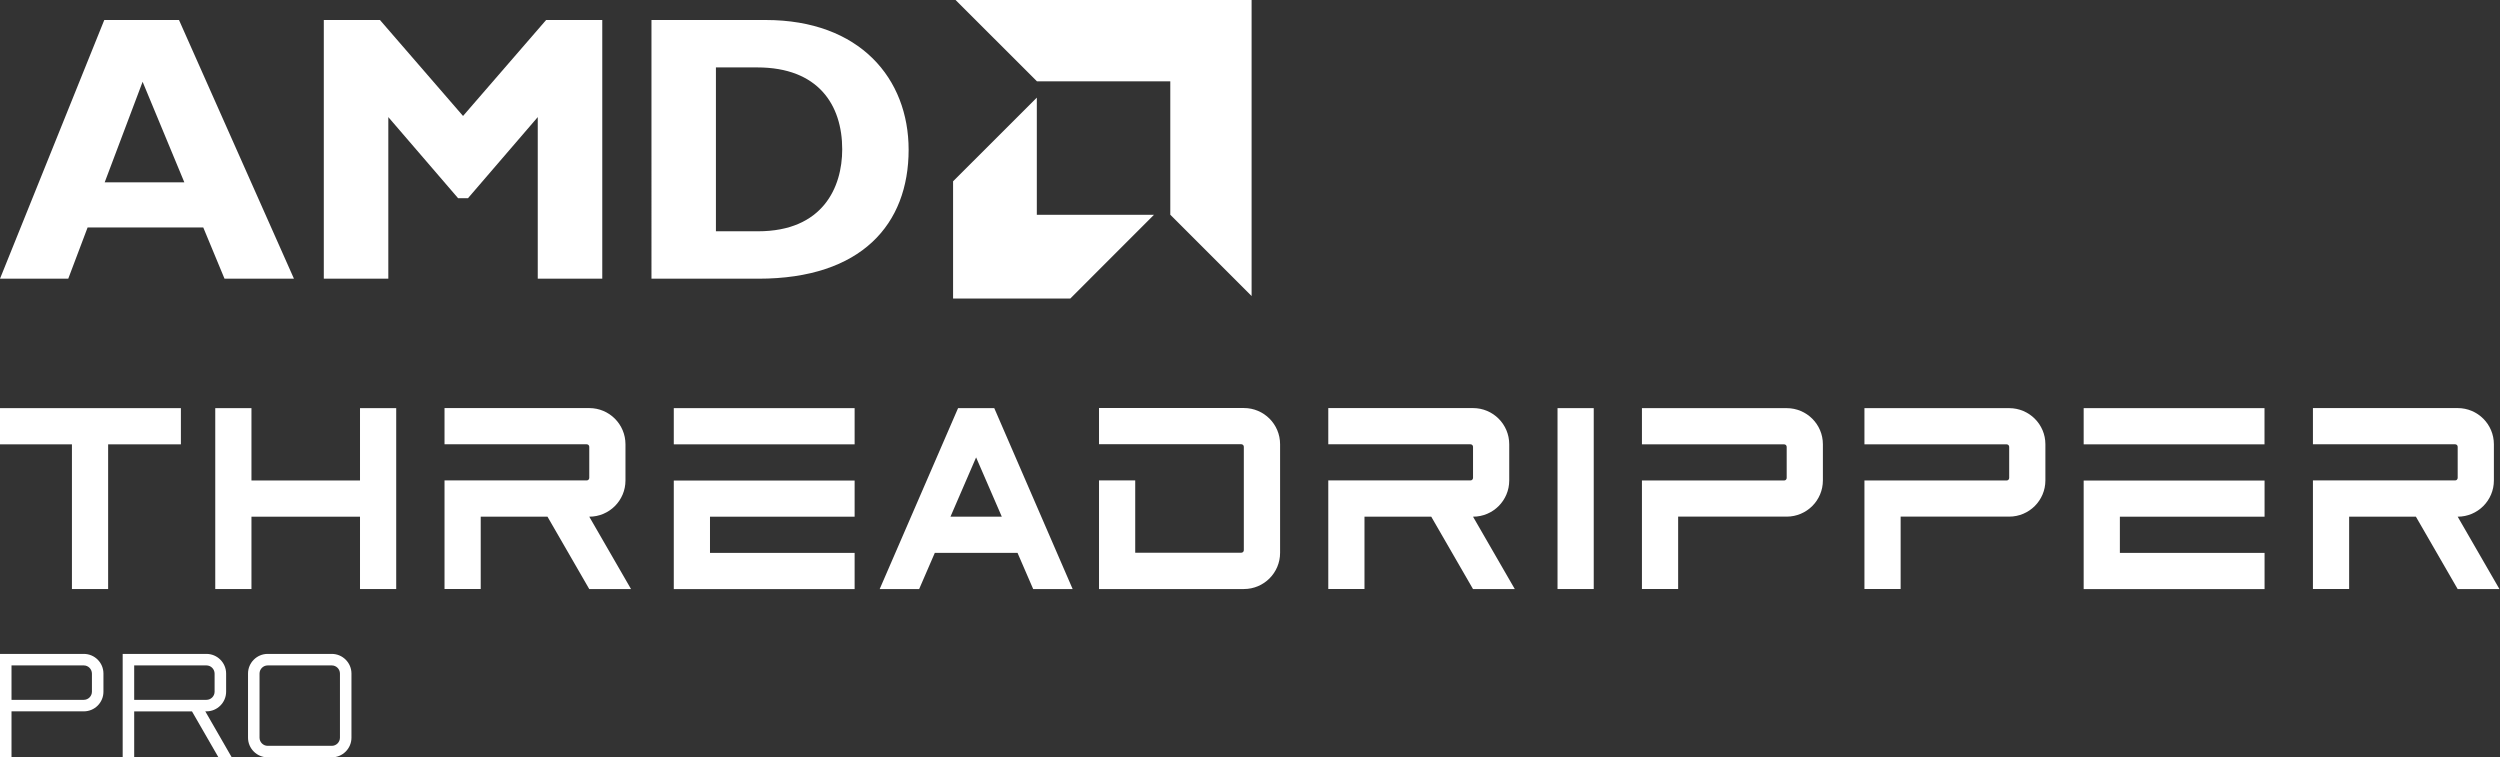 <?xml version="1.0" encoding="utf-8"?>
<!-- Generator: Adobe Illustrator 27.0.0, SVG Export Plug-In . SVG Version: 6.00 Build 0)  -->
<svg version="1.1" id="Layer_1" xmlns="http://www.w3.org/2000/svg" xmlns:xlink="http://www.w3.org/1999/xlink" x="0px" y="0px"
	 viewBox="0 0 421.24 127.61" style="enable-background:new 0 0 421.24 127.61;" xml:space="preserve">
<rect x="0" y="0" width="421.24" height="127.61" fill="#333333" stroke="none"/>
<style type="text/css">
	.st0{fill:#FFFFFF;}
</style>
<g>
	<g>
		<path class="st0" d="M1.94,119.87v7.74H0v-17.43h14.12c1.84,0,3.31,1.49,3.31,3.31v3.06c0,1.82-1.47,3.31-3.31,3.31H1.94z
			 M1.94,112.12v5.8h12.18c0.75,0,1.37-0.62,1.37-1.37v-3.04c0-0.77-0.62-1.39-1.37-1.39H1.94z"/>
		<path class="st0" d="M39.05,127.61h-2.24l-4.46-7.74h-9.74v7.74h-1.94v-17.43h14.12c1.82,0,3.31,1.49,3.31,3.31v3.06
			c0,1.82-1.49,3.31-3.31,3.31h-0.2L39.05,127.61z M22.61,112.12v5.8h12.18c0.75,0,1.37-0.62,1.37-1.37v-3.04
			c0-0.77-0.62-1.39-1.37-1.39H22.61z"/>
		<path class="st0" d="M55.91,110.18c1.82,0,3.31,1.49,3.31,3.31v10.81c0,1.82-1.49,3.31-3.31,3.31H45.1
			c-1.82,0-3.31-1.49-3.31-3.31v-10.81c0-1.82,1.49-3.31,3.31-3.31H55.91z M57.28,113.49c0-0.75-0.62-1.37-1.37-1.37H45.1
			c-0.75,0-1.37,0.62-1.37,1.37v10.81c0,0.75,0.62,1.37,1.37,1.37h10.81c0.75,0,1.37-0.62,1.37-1.37V113.49z"/>
	</g>
	<g>
		<g>
			<g id="XMLID_00000054261887759305762340000007786802640635064252_">
				<g id="XMLID_00000144295652206692179930000000313640730864342658_">
					<path id="XMLID_00000120553588260841402290000008779108645429090987_" class="st0" d="M49.53,46.96h-11.7l-3.58-8.63l-19.49,0
						l-3.26,8.63H0L17.57,3.37l12.59,0L49.53,46.96z M24.03,13.78l-6.39,16.94h13.42L24.03,13.78z"/>
					<path id="XMLID_00000115492367008569876380000004417320222775751082_" class="st0" d="M92.02,3.37l9.46,0v43.59H90.61V19.73
						L78.85,33.4h-1.66L65.43,19.73v27.23H54.56V3.37l9.46,0l14,16.17L92.02,3.37z"/>
					<path id="XMLID_00000101813185561532026090000000424301970855041928_" class="st0" d="M129.01,3.37
						c15.91,0,24.09,9.9,24.09,21.86c0,12.53-7.92,21.73-25.31,21.73h-18.02V3.37L129.01,3.37z M120.63,38.97h7.09
						c10.93,0,14.19-7.41,14.19-13.81c0-7.48-4.03-13.8-14.32-13.8h-6.96V38.97z"/>
				</g>
				<g id="XMLID_00000049213571062428060240000015974422439474722947_">
					<polygon id="XMLID_00000100380264204424614640000000992330976355342248_" class="st0" points="197.19,13.7 174.72,13.7 
						161.01,0 210.89,0 210.89,49.88 197.19,36.18 					"/>
					<polygon id="XMLID_00000149384356619154414800000012971396637224134036_" class="st0" points="174.7,36.19 174.7,16.45 
						160.59,30.55 160.59,50.3 180.34,50.3 194.44,36.19 					"/>
				</g>
			</g>
		</g>
	</g>
	<g>
		<path class="st0" d="M209.59,68.75h-24.41v6.1h23.97c0.24,0,0.43,0.19,0.43,0.43v17.42c0,0.24-0.19,0.43-0.43,0.43h-17.87V80.95
			h-6.1v18.3h24.41c3.37,0,6.1-2.73,6.1-6.1V74.85C215.69,71.48,212.96,68.75,209.59,68.75z"/>
		<path class="st0" d="M301.05,68.77h-24.39v6.1h23.96c0.24,0,0.43,0.19,0.43,0.43v5.23c0,0.24-0.19,0.43-0.43,0.43h-23.96l0,0
			v18.29h6.1v-12.2h18.29c3.37,0,6.1-2.73,6.1-6.1v-6.1C307.15,71.5,304.42,68.77,301.05,68.77z"/>
		<path class="st0" d="M338.54,68.77h-24.39v6.1h23.96c0.24,0,0.43,0.19,0.43,0.43v5.23c0,0.24-0.19,0.43-0.43,0.43h-23.96l0,0
			v18.29h6.1v-12.2h18.29c3.37,0,6.1-2.73,6.1-6.1v-6.1C344.64,71.5,341.91,68.77,338.54,68.77z"/>
		<g>
			<path class="st0" d="M81,87.06h11.25l7.04,12.2h7.04l-7.04-12.2h0c3.37,0,6.1-2.73,6.1-6.1v-6.1c0-3.37-2.73-6.1-6.1-6.1H74.9
				v6.1h23.96c0.24,0,0.43,0.19,0.43,0.43v5.23c0,0.24-0.19,0.43-0.43,0.43H74.9v18.29H81V87.06z"/>
		</g>
		<g>
			<path class="st0" d="M395.82,87.06h11.25l7.04,12.2h7.04l-7.04-12.2h0c3.37,0,6.1-2.73,6.1-6.1v-6.1c0-3.37-2.73-6.1-6.1-6.1
				h-24.39v6.1h23.96c0.24,0,0.43,0.19,0.43,0.43v5.23c0,0.24-0.19,0.43-0.43,0.43h-23.96v18.29h6.1V87.06z"/>
		</g>
		<g>
			<path class="st0" d="M229.91,87.06h11.25l7.04,12.2h7.04l-7.04-12.2h0c3.37,0,6.1-2.73,6.1-6.1v-6.1c0-3.37-2.73-6.1-6.1-6.1
				h-24.39v6.1h23.96c0.24,0,0.43,0.19,0.43,0.43v5.23c0,0.24-0.19,0.43-0.43,0.43h-23.96v18.29h6.1V87.06z"/>
		</g>
		<g>
			<rect x="113.53" y="68.77" class="st0" width="30.47" height="6.1"/>
			<g>
				<polygon class="st0" points="113.53,80.97 113.53,99.26 144,99.26 144,93.16 119.63,93.16 119.63,87.06 144,87.06 144,80.97 
									"/>
			</g>
		</g>
		<g>
			<rect x="351.09" y="68.77" class="st0" width="30.47" height="6.1"/>
			<g>
				<polygon class="st0" points="351.09,80.97 351.09,99.26 381.57,99.26 381.57,93.16 357.19,93.16 357.19,87.06 381.57,87.06 
					381.57,80.97 				"/>
			</g>
		</g>
		<polygon class="st0" points="30.48,68.77 0,68.77 0,74.87 12.12,74.87 12.12,99.25 18.22,99.25 18.22,74.87 30.48,74.87 		"/>
		
			<rect x="250.25" y="80.96" transform="matrix(6.123234e-17 -1 1 6.123234e-17 181.477 349.499)" class="st0" width="30.48" height="6.1"/>
		<g>
			<polygon class="st0" points="60.66,68.77 60.66,80.96 42.37,80.96 42.37,68.77 36.27,68.77 36.27,99.25 42.37,99.25 42.37,87.06 
				60.66,87.06 60.66,99.25 66.76,99.25 66.76,68.77 			"/>
		</g>
		<g>
			<path class="st0" d="M157.51,93.16h13.94l2.64,6.1h6.65l-13.21-30.49h-6.1l-13.21,30.49h6.65L157.51,93.16z M164.47,77.07
				l4.33,9.99h-8.65L164.47,77.07z"/>
		</g>
	</g>
</g>
</svg>
